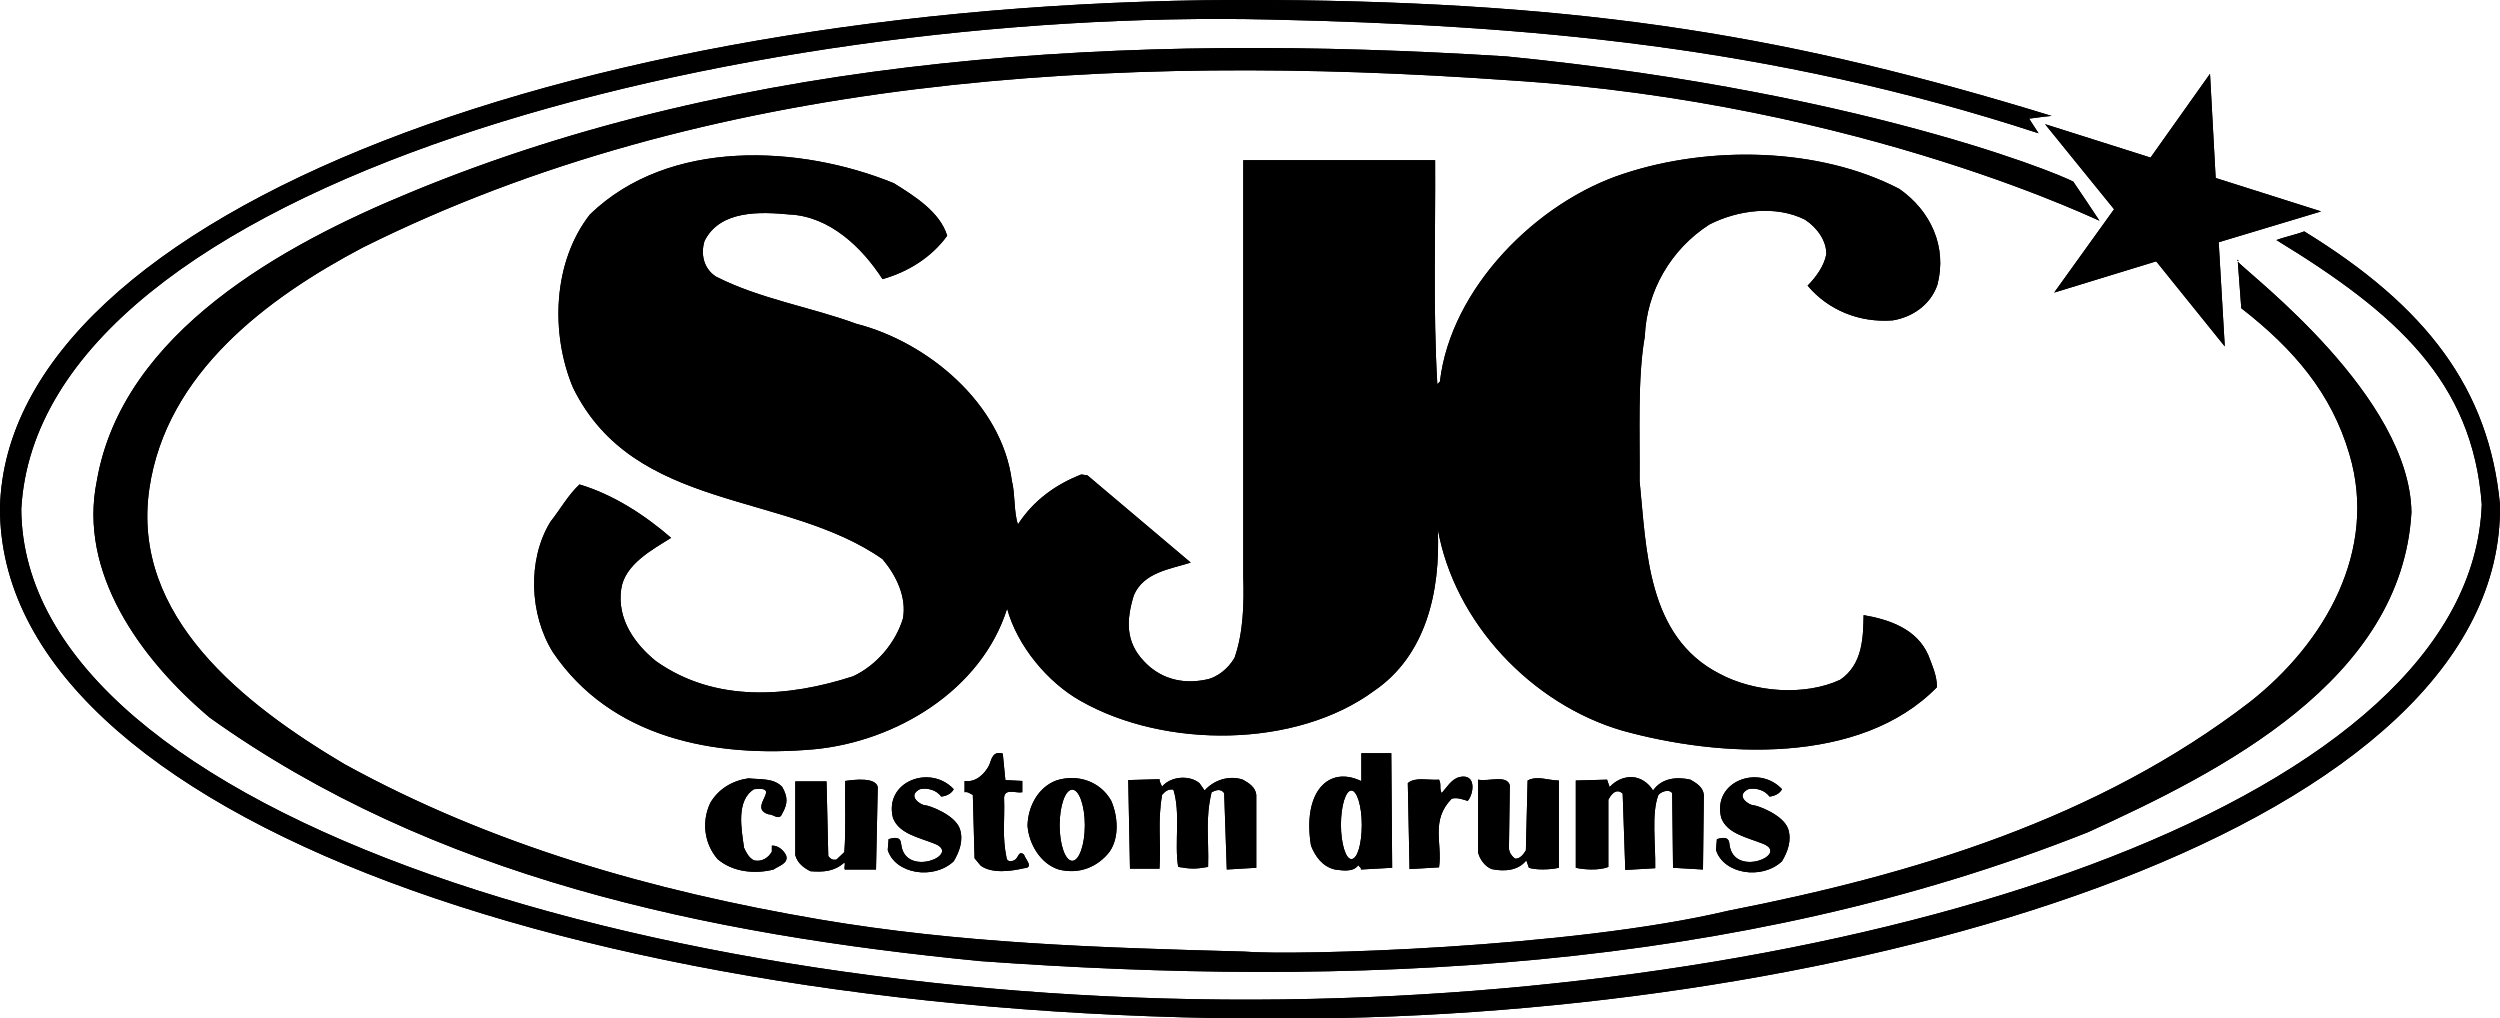 <?xml version="1.0" encoding="utf-8"?>
<!-- Generator: Adobe Illustrator 24.1.3, SVG Export Plug-In . SVG Version: 6.00 Build 0)  -->
<svg version="1.1" id="Layer_1" xmlns="http://www.w3.org/2000/svg" xmlns:xlink="http://www.w3.org/1999/xlink" x="0px" y="0px"
	 viewBox="0 0 575.9 234.6" style="enable-background:new 0 0 575.9 234.6;" xml:space="preserve">
<style type="text/css">
	.BODY{fill-opacity:1;fill-rule:evenodd;clip-rule:evenodd;}
	.OUTLINE{stroke-linecap:square;stroke-linejoin:miter;stroke-miterlimit:4;stroke-dasharray:none;stroke-dashoffset:0;stroke-opacity:1;paint-order:stroke fill markers;}
</style>
<g id="Logo">

<g>
		<path class="BODY" d="M487,48.2l-13.8,19.2l23.5-7.2l15.8,19.6l-1.4-24l23.6-7.1L510.4,41l-1.3-24l-13.7,19.3l-24.3-7.7L487,48.2z
			 M313.5,179.9c-7.6-3.6-13.5,2.7-11.5,14.9c1,2.5,2.6,4.8,5.5,5.5c1.7,0.2,4.2,0.7,5.4-1c0.2,0.4,0.7,0.5,0.6,1l7.2-0.4l-0.2-26.4
			h-6.9V179.9z M311.3,197.9c-1.3,0-2.4-3.6-2.4-7.9c0-4.4,1.1-7.9,2.4-7.9c1.3,0,2.4,3.6,2.4,7.9
			C313.7,194.4,312.7,197.9,311.3,197.9z M530.8,53.3c-1.7,0.7-4.6,1.3-6.4,2c27.7,16.9,45.2,32.6,47.3,60.9
			c-2.4,67.7-135.6,110.9-269.3,113.9C156.7,233.5,5.4,188,4.9,117.3C9,41.7,171.6,1.7,292.6,4.5c58.4,1.3,114.9,5.9,177,26.2
			l-2.2-3.4c0,0.1,2.8-0.4,5.2-0.6C413.3,8.5,366.7,0.5,292.3,0C136.1-1,1.7,48.7,0,116.9c-0.3,71.4,138.4,119.4,302.7,117.7
			c129.8-1.4,274.1-44.6,273.2-118.3C573.4,89.6,559,70.6,530.8,53.3z M194.6,200.3h7.2l0.4-19c-0.5-2.3-5.4-1.7-7.5-1.4
			c-0.1,5.1,0.2,11.1-0.2,16.4l-1.8,1.7c-0.8,0.2-1.4-0.1-1.9-0.8l-0.4-17.2h-7.2v17c0.5,1.8,1.9,2.9,3.5,3.7c3,0.2,5.4,0.1,7.8-2
			C194.8,199,194.4,199.7,194.6,200.3z M340.5,179.6v16.8c0.4,1.6,1.6,3.2,3.1,3.8c2.9,0.6,6.1,0.4,8-2l0.6,1.7
			c1.4,0.5,4.8,0.5,6.9,0v-20.1c-2.4,0-5-1.2-7.2,0l-0.4,16.1c-0.5,0.8-1.3,2-2.5,1.9c-0.8-0.6-1.3-1.4-1.4-2.3l0.2-14.6
			C347.1,178.4,342.9,180.1,340.5,179.6z M282,182.7l0.6,17.6l6.8-0.4v-16.8c-0.2-1.8-1.7-2.7-3.1-3.5c-3.3-1.1-6.8,0.2-8.8,2.5
			l-1.2-1.7c-2.3-1.9-6.6-1.6-8.6,0.8c-0.2-0.5-0.6-1-0.6-1.7l-7.2,0.2l0.4,20.4h6.8c0.4-6.3-0.5-10.6,0.6-17
			c0.7-0.8,1.4-1.4,2.6-1.2c1.7,5.4,0.2,12.3,1.1,17.8c2.9,0.5,4.1,0.5,6.9,0c0.2-6.5-0.7-10.9,0.8-17.2
			C280.1,182,281.2,181.6,282,182.7z M243.9,200.3c4.7,1.2,9-0.6,11.7-4.1c2.3-3.3,1.9-8.2,0.4-11.7c-2.5-4.5-7.8-6.3-12.7-4.7
			c-4.2,1.6-6.5,6-6.6,10.4C237,194.4,239.7,199,243.9,200.3z M247,181.9c1.6,0,2.9,3.7,2.9,8.2s-1.3,8.2-2.9,8.2
			c-1.6,0-2.9-3.7-2.9-8.2S245.4,181.9,247,181.9z M177.1,187.6c1-0.1,2.4,1.6,3.1-0.2c1.3-2.3,1.3-3.8,0-6.1c-1.9-2.1-5-1.7-7.8-2
			c-3.6,0.5-6.9,2.4-8.8,5.7c-2,4.3-1.4,9.3,1.7,12.9c3.5,3,8.6,3.5,12.9,2.4c1.1-0.8,3.5-1.4,2.9-3.2c-0.5-1.2-1.9-2.4-3.3-2.3v1.4
			c-0.8,1.4-2.3,2.4-4.1,2c-1.2-0.6-1.8-1.8-2.3-2.9c-0.6-4.3-1.9-10.9,2.3-13.5C180.5,181,172,186.1,177.1,187.6z M398.4,194.5
			c-0.1-1.2-0.6-1.9-2.9-1.2l-0.2,2.5c1.7,5.5,10.5,7,15.2,2.6c1.3-2.2,2.3-4.8,1.4-7.5c-1.2-3.3-7.2-5.4-8-5.4
			c-0.9,0-4.3-2.1-1.2-3.7c1.7-0.4,3.9,0.2,4.9,1.7c1.2-0.1,2.4-0.7,2.9-1.7c-5.4-5.8-16.1-1.8-14,6.6c1.4,3.7,6,4.5,9.7,6
			C412.3,196.9,399.3,202.3,398.4,194.5z M207.6,194.5c-0.1-1.2-0.6-1.9-2.9-1.2l-0.2,2.5c1.7,5.5,10.5,7,15.2,2.6
			c1.3-2.2,2.3-4.8,1.4-7.5c-1.2-3.3-7.2-5.4-8-5.4c-0.9,0-4.3-2.1-1.2-3.7c1.7-0.4,3.9,0.2,4.9,1.7c1.2-0.1,2.4-0.7,2.9-1.7
			c-5.4-5.8-16.1-1.8-14,6.6c1.4,3.7,6,4.5,9.7,6C221.5,196.9,208.5,202.3,207.6,194.5z M385.2,182.7l0.2,17.2l6.9,0.4l0.2-17.2
			c-0.2-1.8-1.7-2.7-3.1-3.5c-3.1-0.7-6.6-0.4-8.6,2.5c-1.1-1.8-2.9-3-4.9-3.1c-2,0-3.7,0.8-5.1,2.3l-0.6-1.7l-7.2,0.2v20.1
			c1.6,0.4,5.4,0.7,7.5-0.2v-15.5c0.4-0.7,1.6-2.9,3.3-1.4l0.6,17.6l6.9-0.4c0.1-5.8-0.9-12.5,0.7-16.8
			C382.4,182.5,384.4,181.6,385.2,182.7z M338.1,184.5c1.4-1.6,2.1-6.4-1.9-5.5c-1.9,0.5-2.9,2.4-4.1,3.7c-0.6-1.2,0-1.9-0.6-3.1
			c-2.4,0.2-5.5-0.7-7.2,0.8l0.4,19.8l6.8-0.4c0.8-5.6-2-10.8,2.9-15.8C335.6,183.6,337.1,184.2,338.1,184.5z M235.5,182.5v-2.6
			l-3.9-0.2l-0.6-6.1c-2.3-0.7-2.6,1.3-3.1,2.6c-1.1,2.2-3.2,4.1-5.7,3.7v2.6c0.8-0.2,1.3,0.4,1.9,0.6l0.4,14.6l1.4,1.7
			c2.6,1.9,7,1.3,10,0.6c2.4-0.1,0.2-2.2,0-3.1c-1.2-1.1-1.3,0.6-2,1.1c-0.5,0.4-1.7,0.7-2-0.2c-1.1-5.4-0.4-8.4-0.6-14.1
			C231.5,181.5,234.1,182.8,235.5,182.5z M436,73.8c4.4-0.7,8.7-3.5,10.3-8.2c2.3-8.8-1.6-17.1-8.8-22.1c-18.5-9.6-43.7-10-63.4-3.5
			c-20.1,6.5-39.9,26.4-42.4,47.9l-0.6,0.6c-1-17.2-0.4-34.4-0.5-51.6h-44.2v96c0.2,6.2,0,12.9-2,18.6c-1.4,2.5-4.1,4.7-6.8,5.1
			c-5.5,1.1-10.5-0.4-14.1-4.3c-4.2-4.4-4.1-9.4-2.3-15.2c2.3-5.3,8.4-6,13.1-7.5l-23.8-20.1l-1.4-0.2c-5.7,2.2-11,5.9-14.6,11.5
			c-1-2.9-0.6-6.9-1.4-10c-2.3-17.8-19.4-32-35.8-36.2c-10.6-3.9-22.2-5.7-32.4-10.9c-2.9-1.9-3.5-5.3-2.6-8.2
			c3.6-7.2,13-6.7,19.5-6.1c9.3,0.4,16.8,7.6,21.5,14.9c5.7-1.6,11.2-4.9,14.9-10c-1.7-5.5-7.5-9.1-12.3-12.1
			c-21.6-8.8-51.8-10.4-70,7.2c-8.6,11-9.1,27.5-3.9,39.9c14.1,28.7,48.9,23.8,71.3,39.5c3.2,3.8,5.6,8.8,4.7,13.7
			c-1.7,5.6-6.1,10.8-11.5,13.3c-14.8,4.8-31.7,6.2-45.4-3.5c-4.8-3.9-9-9.6-8-16.6c0.8-5.7,7.2-9.1,11.5-11.8
			c-6.1-5.3-13.4-10-21.1-12.3c-2.6,2.4-4.4,5.7-6.7,8.6c-5.4,8.8-4.8,21.5,0.6,30.1c13.3,19.6,36.9,24.4,60.2,22.3
			c18.8-1.8,38.5-13.6,44.4-32.4c2.3,8.5,9.3,17,17,21.3c19.4,11,49.6,10.9,67.6-2.4c11.7-8,15.3-22.5,14.6-37.3
			c3.8,21.6,21.6,40.4,42.5,46.5c22.3,6.2,54.8,8.1,72.5-10c0-2.7-1.1-5-2-7.4c-2.7-6.1-9.1-8.2-14.9-9.2
			c-0.1,4.9-0.1,11.3-5.4,14.9c-8.2,3.8-19.8,2.9-27.8-1.4c-16.8-8.6-16.8-28.8-18.4-44.4c0.1-10.9-0.5-23.8,1.2-33.3
			c0.4-10.4,6-20.1,14.9-25.8c6.5-3.3,15.2-4.5,22-1.1c2.9,1.9,5,5,4.9,8c-0.5,2.7-2.4,5.3-4.3,7.2C421.1,71.4,428.3,74.4,436,73.8z
			 M347.1,13c-87.3-5.5-175.5-0.6-252.5,31.3c-28.9,11.9-66.4,32.1-72.3,66.5c-4.3,21,9.9,40.9,26,54.5
			c51.5,36.8,114.2,49.9,177.5,56.1c84.9,6.1,173.7,2.7,255.2-29.7c30.5-13.9,72.3-34.9,74.5-73.7c-0.4-26.6-36.8-54.3-40-57.7
			l0.8,10.7c12.1,9.4,20.8,19.6,24.9,33.6c6.6,22.1-5.5,43.4-22.9,57.1c-35,26.9-77.3,39.7-120.2,48.1
			c-36.3,8.6-99.6,10.4-111.6,9.4c-33.8-0.9-65.3-1.9-97.7-7.4c-38.7-6.6-75.7-17.2-109.5-35.8c-22.9-13.6-49.2-33.9-44.9-63.4
			c3.9-26.8,27.4-44.1,49.2-55.6c79.1-39.4,172.7-45,264.1-38.5c82,5.2,138.5,33.8,135.9,32.3c-2-3-4.1-6.2-5.9-8.8
			C480.4,42.6,433.7,21.6,347.1,13z M515.6,60.2l0-0.3C515.3,59.8,515.3,59.9,515.6,60.2z"/>
	</g>

<g>
		<path class="OUTLINE" d="M487,48.2l-13.8,19.2l23.5-7.2l15.8,19.6l-1.4-24l23.6-7.1L510.4,41l-1.3-24l-13.7,19.3l-24.3-7.7L487,48.2z
			 M313.5,179.9c-7.6-3.6-13.5,2.7-11.5,14.9c1,2.5,2.6,4.8,5.5,5.5c1.7,0.2,4.2,0.7,5.4-1c0.2,0.4,0.7,0.5,0.6,1l7.2-0.4l-0.2-26.4
			h-6.9V179.9z M311.3,197.9c-1.3,0-2.4-3.6-2.4-7.9c0-4.4,1.1-7.9,2.4-7.9c1.3,0,2.4,3.6,2.4,7.9
			C313.7,194.4,312.7,197.9,311.3,197.9z M530.8,53.3c-1.7,0.7-4.6,1.3-6.4,2c27.7,16.9,45.2,32.6,47.3,60.9
			c-2.4,67.7-135.6,110.9-269.3,113.9C156.7,233.5,5.4,188,4.9,117.3C9,41.7,171.6,1.7,292.6,4.5c58.4,1.3,114.9,5.9,177,26.2
			l-2.2-3.4c0,0.1,2.8-0.4,5.2-0.6C413.3,8.5,366.7,0.5,292.3,0C136.1-1,1.7,48.7,0,116.9c-0.3,71.4,138.4,119.4,302.7,117.7
			c129.8-1.4,274.1-44.6,273.2-118.3C573.4,89.6,559,70.6,530.8,53.3z M194.6,200.3h7.2l0.4-19c-0.5-2.3-5.4-1.7-7.5-1.4
			c-0.1,5.1,0.2,11.1-0.2,16.4l-1.8,1.7c-0.8,0.2-1.4-0.1-1.9-0.8l-0.4-17.2h-7.2v17c0.5,1.8,1.9,2.9,3.5,3.7c3,0.2,5.4,0.1,7.8-2
			C194.8,199,194.4,199.7,194.6,200.3z M340.5,179.6v16.8c0.4,1.6,1.6,3.2,3.1,3.8c2.9,0.6,6.1,0.4,8-2l0.6,1.7
			c1.4,0.5,4.8,0.5,6.9,0v-20.1c-2.4,0-5-1.2-7.2,0l-0.4,16.1c-0.5,0.8-1.3,2-2.5,1.9c-0.8-0.6-1.3-1.4-1.4-2.3l0.2-14.6
			C347.1,178.4,342.9,180.1,340.5,179.6z M282,182.7l0.6,17.6l6.8-0.4v-16.8c-0.2-1.8-1.7-2.7-3.1-3.5c-3.3-1.1-6.8,0.2-8.8,2.5
			l-1.2-1.7c-2.3-1.9-6.6-1.6-8.6,0.8c-0.2-0.5-0.6-1-0.6-1.7l-7.2,0.2l0.4,20.4h6.8c0.4-6.3-0.5-10.6,0.6-17
			c0.7-0.8,1.4-1.4,2.6-1.2c1.7,5.4,0.2,12.3,1.1,17.8c2.9,0.5,4.1,0.5,6.9,0c0.2-6.5-0.7-10.9,0.8-17.2
			C280.1,182,281.2,181.6,282,182.7z M243.9,200.3c4.7,1.2,9-0.6,11.7-4.1c2.3-3.3,1.9-8.2,0.4-11.7c-2.5-4.5-7.8-6.3-12.7-4.7
			c-4.2,1.6-6.5,6-6.6,10.4C237,194.4,239.7,199,243.9,200.3z M247,181.9c1.6,0,2.9,3.7,2.9,8.2s-1.3,8.2-2.9,8.2
			c-1.6,0-2.9-3.7-2.9-8.2S245.4,181.9,247,181.9z M177.1,187.6c1-0.1,2.4,1.6,3.1-0.2c1.3-2.3,1.3-3.8,0-6.1c-1.9-2.1-5-1.7-7.8-2
			c-3.6,0.5-6.9,2.4-8.8,5.7c-2,4.3-1.4,9.3,1.7,12.9c3.5,3,8.6,3.5,12.9,2.4c1.1-0.8,3.5-1.4,2.9-3.2c-0.5-1.2-1.9-2.4-3.3-2.3v1.4
			c-0.8,1.4-2.3,2.4-4.1,2c-1.2-0.6-1.8-1.8-2.3-2.9c-0.6-4.3-1.9-10.9,2.3-13.5C180.5,181,172,186.1,177.1,187.6z M398.4,194.5
			c-0.1-1.2-0.6-1.9-2.9-1.2l-0.2,2.5c1.7,5.5,10.5,7,15.2,2.6c1.3-2.2,2.3-4.8,1.4-7.5c-1.2-3.3-7.2-5.4-8-5.4
			c-0.9,0-4.3-2.1-1.2-3.7c1.7-0.4,3.9,0.2,4.9,1.7c1.2-0.1,2.4-0.7,2.9-1.7c-5.4-5.8-16.1-1.8-14,6.6c1.4,3.7,6,4.5,9.7,6
			C412.3,196.9,399.3,202.3,398.4,194.5z M207.6,194.5c-0.1-1.2-0.6-1.9-2.9-1.2l-0.2,2.5c1.7,5.5,10.5,7,15.2,2.6
			c1.3-2.2,2.3-4.8,1.4-7.5c-1.2-3.3-7.2-5.4-8-5.4c-0.9,0-4.3-2.1-1.2-3.7c1.7-0.4,3.9,0.2,4.9,1.7c1.2-0.1,2.4-0.7,2.9-1.7
			c-5.4-5.8-16.1-1.8-14,6.6c1.4,3.7,6,4.5,9.7,6C221.5,196.9,208.5,202.3,207.6,194.5z M385.2,182.7l0.2,17.2l6.9,0.4l0.2-17.2
			c-0.2-1.8-1.7-2.7-3.1-3.5c-3.1-0.7-6.6-0.4-8.6,2.5c-1.1-1.8-2.9-3-4.9-3.1c-2,0-3.7,0.8-5.1,2.3l-0.6-1.7l-7.2,0.2v20.1
			c1.6,0.4,5.4,0.7,7.5-0.2v-15.5c0.4-0.7,1.6-2.9,3.3-1.4l0.6,17.6l6.9-0.4c0.1-5.8-0.9-12.5,0.7-16.8
			C382.4,182.5,384.4,181.6,385.2,182.7z M338.1,184.5c1.4-1.6,2.1-6.4-1.9-5.5c-1.9,0.5-2.9,2.4-4.1,3.7c-0.6-1.2,0-1.9-0.6-3.1
			c-2.4,0.2-5.5-0.7-7.2,0.8l0.4,19.8l6.8-0.4c0.8-5.6-2-10.8,2.9-15.8C335.6,183.6,337.1,184.2,338.1,184.5z M235.5,182.5v-2.6
			l-3.9-0.2l-0.6-6.1c-2.3-0.7-2.6,1.3-3.1,2.6c-1.1,2.2-3.2,4.1-5.7,3.7v2.6c0.8-0.2,1.3,0.4,1.9,0.6l0.4,14.6l1.4,1.7
			c2.6,1.9,7,1.3,10,0.6c2.4-0.1,0.2-2.2,0-3.1c-1.2-1.1-1.3,0.6-2,1.1c-0.5,0.4-1.7,0.7-2-0.2c-1.1-5.4-0.4-8.4-0.6-14.1
			C231.5,181.5,234.1,182.8,235.5,182.5z M436,73.8c4.4-0.7,8.7-3.5,10.3-8.2c2.3-8.8-1.6-17.1-8.8-22.1c-18.5-9.6-43.7-10-63.4-3.5
			c-20.1,6.5-39.9,26.4-42.4,47.9l-0.6,0.6c-1-17.2-0.4-34.4-0.5-51.6h-44.2v96c0.2,6.2,0,12.9-2,18.6c-1.4,2.5-4.1,4.7-6.8,5.1
			c-5.5,1.1-10.5-0.4-14.1-4.3c-4.2-4.4-4.1-9.4-2.3-15.2c2.3-5.3,8.4-6,13.1-7.5l-23.8-20.1l-1.4-0.2c-5.7,2.2-11,5.9-14.6,11.5
			c-1-2.9-0.6-6.9-1.4-10c-2.3-17.8-19.4-32-35.8-36.2c-10.6-3.9-22.2-5.7-32.4-10.9c-2.9-1.9-3.5-5.3-2.6-8.2
			c3.6-7.2,13-6.7,19.5-6.1c9.3,0.4,16.8,7.6,21.5,14.9c5.7-1.6,11.2-4.9,14.9-10c-1.7-5.5-7.5-9.1-12.3-12.1
			c-21.6-8.8-51.8-10.4-70,7.2c-8.6,11-9.1,27.5-3.9,39.9c14.1,28.7,48.9,23.8,71.3,39.5c3.2,3.8,5.6,8.8,4.7,13.7
			c-1.7,5.6-6.1,10.8-11.5,13.3c-14.8,4.8-31.7,6.2-45.4-3.5c-4.8-3.9-9-9.6-8-16.6c0.8-5.7,7.2-9.1,11.5-11.8
			c-6.1-5.3-13.4-10-21.1-12.3c-2.6,2.4-4.4,5.7-6.7,8.6c-5.4,8.8-4.8,21.5,0.6,30.1c13.3,19.6,36.9,24.4,60.2,22.3
			c18.8-1.8,38.5-13.6,44.4-32.4c2.3,8.5,9.3,17,17,21.3c19.4,11,49.6,10.9,67.6-2.4c11.7-8,15.3-22.5,14.6-37.3
			c3.8,21.6,21.6,40.4,42.5,46.5c22.3,6.2,54.8,8.1,72.5-10c0-2.7-1.1-5-2-7.4c-2.7-6.1-9.1-8.2-14.9-9.2
			c-0.1,4.9-0.1,11.3-5.4,14.9c-8.2,3.8-19.8,2.9-27.8-1.4c-16.8-8.6-16.8-28.8-18.4-44.4c0.1-10.9-0.5-23.8,1.2-33.3
			c0.4-10.4,6-20.1,14.9-25.8c6.5-3.3,15.2-4.5,22-1.1c2.9,1.9,5,5,4.9,8c-0.5,2.7-2.4,5.3-4.3,7.2C421.1,71.4,428.3,74.4,436,73.8z
			 M347.1,13c-87.3-5.5-175.5-0.6-252.5,31.3c-28.9,11.9-66.4,32.1-72.3,66.5c-4.3,21,9.9,40.9,26,54.5
			c51.5,36.8,114.2,49.9,177.5,56.1c84.9,6.1,173.7,2.7,255.2-29.7c30.5-13.9,72.3-34.9,74.5-73.7c-0.4-26.6-36.8-54.3-40-57.7
			l0.8,10.7c12.1,9.4,20.8,19.6,24.9,33.6c6.6,22.1-5.5,43.4-22.9,57.1c-35,26.9-77.3,39.7-120.2,48.1
			c-36.3,8.6-99.6,10.4-111.6,9.4c-33.8-0.9-65.3-1.9-97.7-7.4c-38.7-6.6-75.7-17.2-109.5-35.8c-22.9-13.6-49.2-33.9-44.9-63.4
			c3.9-26.8,27.4-44.1,49.2-55.6c79.1-39.4,172.7-45,264.1-38.5c82,5.2,138.5,33.8,135.9,32.3c-2-3-4.1-6.2-5.9-8.8
			C480.4,42.6,433.7,21.6,347.1,13z M515.6,60.2l0-0.3C515.3,59.8,515.3,59.9,515.6,60.2z"/>
	</g>

</g>
</svg>
